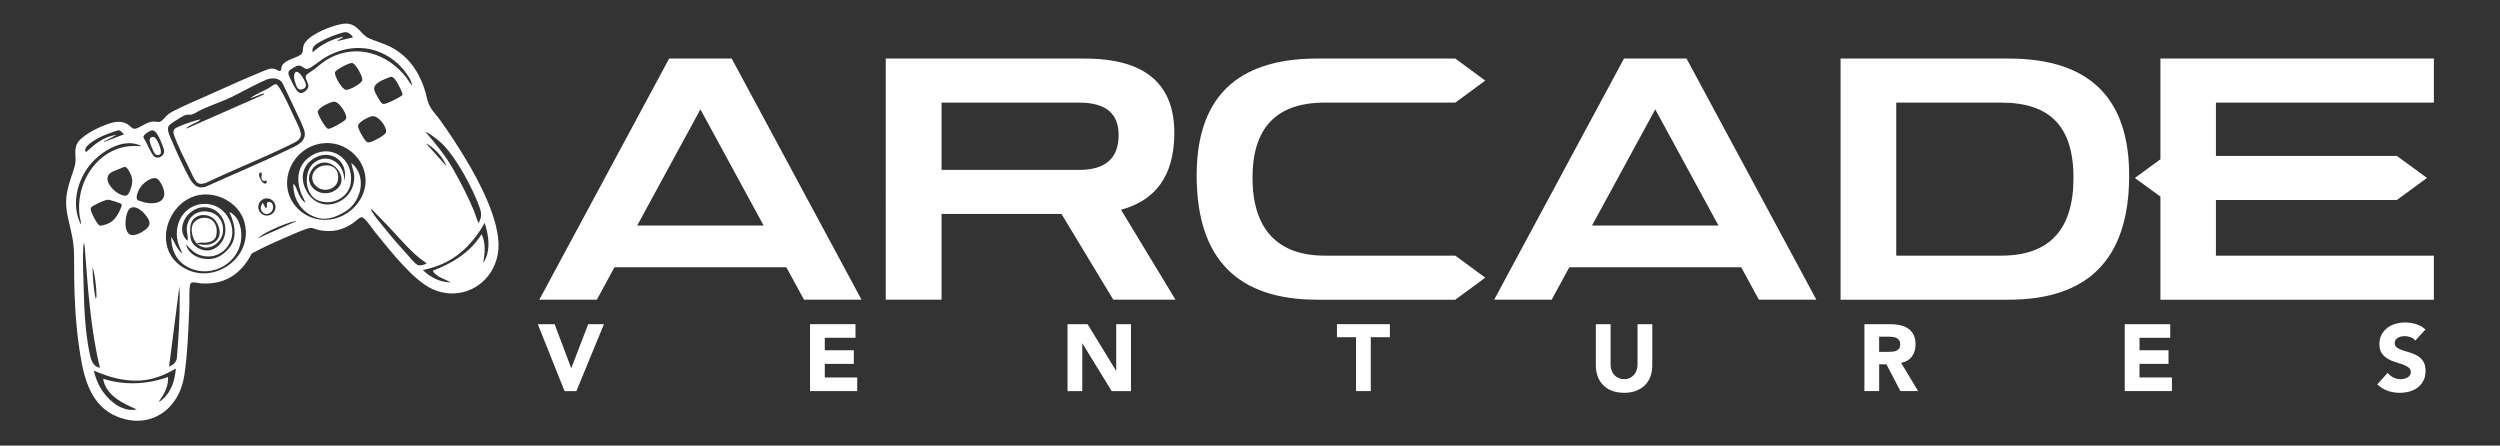 <?xml version="1.0" encoding="UTF-8"?>
<svg data-id="Layer_2" data-name="Layer 2" xmlns="http://www.w3.org/2000/svg" viewBox="0 0 3954.55 704.9">
  <rect x="0" y="0" width="3954.55" height="704.9" fill="#333333" stroke="none"/>
  <defs>
    <style>
      .cls-1 {
        fill: #fff;
      }
    </style>
  </defs>
  <g>
    <path class="cls-1" d="M311.4,288.26c-3.58-2.91-9.53-16.56-11.92-21.42-7.66-15.56-17.45-34.62-23.34-50.68-4.21-11.48-1.08-12.45,8.87-16.91,3.9-1.75,30.27-11.49,32.34-9.99-6.49,5.58-16.05,7.27-22.44,13.16-.72.67-.94.97.28.84l122.3-53.81-.33-1.7c-6.49,1.86-13.13,5.28-19.55,7.08-.96.27-1.82.56-.62-.62,9.19-5.96,19.48-9.94,28.97-15.33,3.21-1.83,8.39-7.09,11.71-5.17,2.61,1.51,7.86,10.97,9.51,14.03,6.26,11.63,12.51,25.31,18.13,37.38,2.96,6.35,11.13,22.15,10.7,28.44-.57,8.2-10.12,11.93-16.41,15.04-43.25,21.42-89.13,39.29-132.73,60.17-5.66,1.99-10.33,3.65-15.46-.52Z"/>
    <path class="cls-1" d="M294.35,386.63c4.41,19.35,28.67,26.6,45.98,21.59,11.96-3.46,25.02-15.93,28.85-27.78,5.04-15.58-.29-31.07-6.42-45.4,16.37,8.23,20.95,29.23,18.35,46.11-6.24,40.47-54.24,61.34-88.4,38.79-15.62-10.31-21.82-26.77-21.91-45.09,5.72,7.89,8.09,18.07,15.97,24.67.63.53.91,1.36,1.96,1.11-7.18-12.96-10.97-26.04-8.15-40.95,8.5-44.88,67.96-51.35,84.27-7.41,11.42,30.76-15.91,61.82-48.06,51.42-9.67-3.13-15.81-9.89-22.45-17.08ZM312.29,386.08c9.17,1.26,18.06,2.68,26.31-2.58,11.49-7.33,10.48-19.09,5.03-30.16-9.65-19.58-40.79-17.17-42.57,5.52-.45,5.75-.57,16.84,1.6,21.99,5.19,12.3,22.16,18.99,34.33,13.38,31.6-14.55,22.91-63.32-11.59-66.4-26.66-2.38-50.67,33.07-28.81,53.2,1.57-6.52-1.4-12.72-1.14-19.37,1.5-38.47,61.01-35.84,57.21,5.07-1.73,18.67-24.85,33.24-40.37,19.36Z"/>
    <path class="cls-1" d="M245.38,218.03c4.1,3.48,10.93,19.74,8.73,24.91-1.25,2.93-5.9,2.89-8.19,1.18-2.88-2.15-8.97-17.81-9.29-21.58-.46-5.46,5.08-7.63,8.75-4.52Z"/>
    <path class="cls-1" d="M415.48,320.47l4.77,8.97c4.78-1.76-1.46-10.55,5.53-10.07,7.62.52,7.67,11.65,3.17,15.98-4.17,4.01-9.99,4.33-14.04-.02s-2.12-10.17.56-14.85Z"/>
    <path class="cls-1" d="M320.01,344.72c17.75-2.25,25.69,12.85,21.86,28.59-1.61,6.63-9.07,9.72-15.34,10.46-5.03.59-10.66-1.3-15,1.69-7.19-7.01-11.25-23.62-5.55-32.32,2.82-4.31,8.95-7.77,14.02-8.41Z"/>
    <g>
      <path class="cls-1" d="M635.62,85.76c18.38,14.89,30.24,36.17,36.97,58.64,2.27,7.58,3.18,15.3,6.72,22.44,4.36,8.8,11.19,15.3,16.79,23.03,13.28,18.34,26.34,38.41,38.13,57.75,22.84,37.47,57.02,101.07,54.18,145.49-3.35,52.55-55.09,86.2-104.14,64.28-31.05-13.88-68.39-62.74-90.45-89.55-5.12-6.22-11.65-16.41-17.1-21.59-1.13-1.08-3.4-2.7-4.98-2.62-2.99.15-9.94,6.86-12.86,8.93-16.55,11.71-34.26,15.5-54.26,11.39-3.79-.78-9.41-3.28-12.76-3.55-5.33-.43-35.03,13.03-42,16.05-17.45,7.56-35.1,15.46-51.69,24.58-16.66,32.49-42.7,49.65-79.99,47.29-5.01-.32-16.34-4.61-17.54,2.1-1.91,10.71-.74,25.62-1.23,36.9-1.48,34.15-2.78,73.31-7.94,107.01-8.14,53.19-53.98,86.11-106.47,64.54-40.63-16.7-51.76-58.65-58.16-98.28-8.48-52.51-9.79-101.63-9.67-154.57.06-24.16-4.65-39.4-9.74-62.09-7.32-32.66.89-50.01,10.42-79.65,4.39-13.65-1.84-24.46,3.85-36.52s30.58-24.6,42.96-29.38c12.23-4.72,25.14-9.29,37.33-1.72,5.6,3.48,7.02,9.2,14.78,6.17,8.28-3.24,16.66-10.44,26.17-10.54,7.45-.08,9.23,2.96,15.24-3.57,7.18-7.8,8.29-9.01,18.02-13.95,16.67-8.47,34.83-16.11,51.97-23.73,29.03-12.9,59.28-26.81,88.6-38.69,6.28-2.55,11.92-5.23,18.87-2.97,2.07.67,7.3,4.91,8.62,1.82.78-1.84.68-4.74,1.77-7.16,3.73-8.23,19.95-11.92,27.57-16.16s4.35-9.71,6.9-16.65c5.18-14.1,34.94-26.44,48.68-30.39,8.49-2.44,17.87-5.18,26.47-2.11,12.8,4.57,16.76,17.39,29.58,22.57,19.82,8.01,32.78,10.22,50.38,24.48ZM558.47,59.16c-1.18-1.99-2.69-3.85-4.53-5.27-5.97-4.6-9.07-3-15.65-1.17-10.09,2.81-21.69,7.78-30.86,12.88-6.85,3.82-15.04,7.76-12.88,17.11,13.63-12.4,30.16-20.78,48.22-24.67-2.08,3.74-6.99,3.78-9.53,7.01l25.23-5.9ZM628.89,100.33c-33.67-30.28-78.37-31.72-116.36-8.32-5.24,3.23-21.06,15.95-25.25,16.81-7.57,1.55-9.13-7.76-18.36-4.34-1.52.56-10.54,6.09-11.4,7.1-1.34,1.58-1.39,4.17-1.08,6.14.53,3.31,10.24,21.97,12.63,24.94,1.55,1.93,4.22,4.26,6.75,4.51,4.42.43,11.18-5.66,11.86-9.92,1.01-6.39-6.44-12.76-3.47-18.04,1.24-2.21,9.8-7.24,12.51-9.36,8.34-6.51,15.19-12.79,24.72-17.9,43.34-23.22,91.73-6.85,120.81,30.06l9.29,13.41c.38-6.08-4.54-13.12-7.95-18.11-3.88-5.67-9.61-12.39-14.71-16.97ZM556.11,99.65c-2.24.19-6.62,2.05-8.84,2.99-3.28,1.39-16.79,8.6-17.39,11.77-1.19,6.22,11.12,26.69,17.13,27.72,5.23.9,24.72-9.76,25.92-14.96,1.07-4.67-4.79-15.12-7.5-19.18-1.86-2.8-5.67-8.66-9.32-8.35ZM594.03,134.53c-2.63,3.67-2.75,5.74-1.23,10.02,1.11,3.12,6.94,13.36,8.94,16.29.72,1.06,2.61,3.11,3.8,3.49,3.24,1.04,12.7-3.67,16.1-5.27,2.77-1.3,14.61-7.11,15.25-9.47-1.29-5.29-4.35-11.38-7.11-16.23-2.08-3.65-6.73-12.67-11.45-11.85-2.3.4-12.71,4.84-15.22,6.13-2.71,1.39-7.36,4.48-9.09,6.89ZM427.11,124.35c-5.84.79-22.92,9.76-29.23,12.83-10.23,4.98-20.03,10.8-30.26,15.72-15.56,7.49-32.12,12.89-47.86,19.99-4.42,1.99-12.44,7.22-16.43,8.25-2.49.64-5.04-.01-7.54.31-2.73.35-7,2.6-9.47,3.99-3.59,2.01-17.33,10.67-19.14,13.39-4.25,6.38,1.89,17.53,4.63,23.89,7.81,18.16,17.42,39.49,26.72,56.83,6.12,11.41,13.29,20.57,27.77,15.4,42.91-19.49,86.79-37.47,129.18-58.11,11.15-5.43,27.6-10.91,26.7-25.99-.47-7.84-10.22-26.24-13.91-34.31-6.88-15.05-14.3-29.88-21.3-44.87-4.28-7.21-12.03-8.38-19.87-7.31ZM528.57,160.84c-5.94-.02-24.78,9.35-25.87,15.45-.49,2.75,3.89,10.97,5.41,13.69s8,13.3,10.94,13.76c4.14.64,23.15-10.29,26.53-13.63s2.32-5.39.99-9.42c-2.01-6.1-10.92-19.82-18-19.84ZM589.19,183.8c-5.6.52-21.81,8.95-22.77,14.85-.77,4.75,8.74,20.83,12.26,24.51,2.53,2.65,3.59,2.36,7.16,1.59,4.84-1.05,23.86-10.95,24.77-15.6,1.68-8.53-11.82-26.24-21.42-25.35ZM196.77,212.25c-3.41-1.02-5.11-6.4-9.12-6.06-3.07.26-11.87,3.68-15.28,4.92-9.16,3.31-18.29,7.33-26.24,13.01-4.59,3.28-14.26,9.78-10.47,16.16.97.25,1.12-.4,1.68-.84,5.06-3.89,9.57-8.7,14.96-12.52,9.52-6.75,20.37-12.25,32.14-13.56l-20.46,10.65.99.44,31.81-12.21ZM240.38,206.18c-3.06.35-15.44,7.26-13.2,11.83,5.29,8.04,9.44,20.14,15.01,27.6,6.3,8.42,19.05,1.29,17.27-8.27-.62-3.34-4.42-12.45-5.95-15.94-2.09-4.76-7.02-15.92-13.13-15.22ZM698.99,227.06c-6.39-6.15-15.79-13.54-23.68-17.53-.5-.26-1.48-1.17-1.88-.37,15.82,18.1,31.38,37.25,43.27,58.22,11.18,19.71,24.26,44.54,32.69,65.44,2.68,6.64,4.67,13.51,7.31,20.16,5.16-7.71,5.24-15.54,2.23-24.09-10.61-30.13-37.05-79.78-59.95-101.83ZM223.13,230.76c-26.37-13.07-58.84,6.32-76.84,25.49-23.5,25.04-34.73,66.71-18.48,98.42,1.03.13.48-1.19.4-1.8-.61-4.63-2.08-9.44-2.58-14.25-5.84-56.26,35.73-113.05,95.61-107.37.63.06,2.02.51,1.89-.49ZM513.49,226.43c-52.66,3.42-80.81,69.38-39.71,106.1,32.5,29.04,83.07,14.31,99.74-24.2,17.83-41.17-16.75-84.71-60.04-81.9ZM706.51,263.27c-5.29-12.99-14.98-24.68-26.41-32.74-1.86-1.31-3.97-2.95-6.11-3.7l32.52,36.44ZM196.64,263.96l-18.75,7.61c-18.03,8.92-.99,29.51,10.92,35.27,11.53,5.58,13.97,2.92,17.93-8.1s3.17-18.71-3-28.7c-1.58-2.55-3.61-6.28-7.1-6.08ZM413.73,272.86c-7.67-.51-2.32,10.27.15,13.59,3.22,4.31,7.98,6.75,8.31-.74-.48-.48-6.52,2.5-8.15-2.22-1.52-4.42.74-6.75-.31-10.62ZM217.68,316.38c.92.91,9.26,3.39,11.05,3.81,20.42,4.7,38.87-2.83,27.98-26.29-1.6-3.45-6-11.19-9.87-11.99-8.56-1.77-20.15,7.65-24.73,14.26-2.83,4.08-8.65,16.07-4.43,20.22ZM320.59,307.74c-51.98,4.18-80.63,78.05-36.29,111.65,48.15,36.49,117.98-9.61,102.42-67.64-7.55-28.15-37.62-46.3-66.12-44.01ZM435.8,327.4c0-7.52-6.1-13.62-13.62-13.62s-13.62,6.1-13.62,13.62,6.1,13.62,13.62,13.62,13.62-6.1,13.62-13.62ZM169.72,316.12c-4.88.59-15.02,5.46-19.51,7.98s-7.55,2.97-6.46,8.73c.84,4.46,9.97,22.7,14.16,23.97,3.02.92,13.4-2.96,16.38-4.7,7.96-4.65,14.9-16.36,17.59-25.03.65-2.11,1.46-3.72-.87-5.05-2.03-1.16-15.72-5.52-18.21-5.91-1.19-.19-1.91-.13-3.08.01ZM210.12,327.87c-3.84.37-6.31,2.87-7.84,6.22-3.96,8.67-5.98,26-.12,33.98,6.3,8.59,20.46.64,27.09-4.22,10.42-7.64,8.52-13.8,1.42-23.16-4.33-5.71-12.81-13.58-20.54-12.82ZM645.15,403.69c3.32,3.6,11.59,14.08,15.63,15.49,4.49,1.57,10.24-.41,14.32-2.55-23.31-15.4-40.74-37.38-59.7-57.48-9.11-9.65-18.68-18.91-27.76-28.59-.74,1.83-.26,2.55.66,4.11,4.82,8.19,14.49,19.26,20.67,26.99,11.54,14.43,23.69,28.46,36.19,42.03ZM469.3,349.63c-5.57.42-11.37,2.48-16.69,4.33-5.91,2.05-12.2,4.74-17.89,7.34-9.14,4.18-19.68,9.17-27.1,15.79l61.68-27.46ZM764.28,415.79c3.15-3.9,5.31-9.58,6.56-14.46,4.18-16.25.64-33.17-4.04-48.9-15.44,27.63-36.88,51.34-66.07,64.58-10.19,4.62-20.91,7.74-31.78,10.27,11.9,11.57,27.41,19.47,44.3,19.34l-19.24-9.07c-3.35-2.76-7.9-5.02-9.36-9.42,30.65-11.42,59.77-29.24,77.11-57.76,6.83,14.15,5.33,30.42,2.53,45.42ZM158.08,581.76c-15.15-62.63-19.09-127.41-24.11-191.48l-1.11-6.45c-.53,2.12-1.02,4.21-1.15,6.42-1.2,20.24.13,43.04.61,63.36.78,33.19,2.36,71.11,9.11,103.59,2.12,10.2,4.49,22.56,16.66,24.55ZM151.36,472.42c1.83-1.55,1.21-6.28,1.14-8.72-.33-11.42-1.85-22.84-4.13-34l-2.06-7.18c.49,16.76,1.4,33.52,5.05,49.9ZM283.69,453.36l-16.25,126.72c6.17-2.9,10.93-6.1,12.28-13.22,2.55-31.67,4.9-63.6,4.51-95.25-.07-6.1.04-12.14-.54-18.25ZM251.17,635.59c.47.44,4.67-2.84,5.31-3.38,14.58-12.23,20.38-30.82,21.6-49.33-17.14,10.49-36.59,18.04-56.89,19.09-25.53,1.31-49.58-5.56-72.64-15.72,2.47,12.09,7.53,23.8,14.68,33.82,11.82,16.58,31.56,31.93,53.17,27.58-22.07-9.62-48.91-21.94-53.27-48.5,33.96,10.63,69.22,9.11,102.62-2.81,1.1,14.83-6.41,27.61-14.58,39.24Z"/>
      <path class="cls-1" d="M544.46,286.26l1.14-5.3c3.27-28.82-25.06-45.5-49.33-30.26-19.22,12.07-21.78,33.27-10.99,52.4,22.2,39.34,78.64,16.88,74.86-26.64-.51-5.92-3.26-11.43-4.07-17.24-.1-.73-1.06-1.11.43-.99,24.63,21.12,15.12,61.62-11.11,76.91-13.34,7.78-27.79,13.83-43.24,9.4-24.44-7-38.7-28.68-38.17-53.79,4.63,3.6,5.26,9.43,7.64,14.23,2.65,5.36,5.98,13.21,11.7,15.49-2.43-5.62-5.68-10.85-7.71-16.68-7.35-21.19-4.44-42.82,14.82-56.11,32.14-22.17,68.81,2.66,64.61,40.49-2.77,24.9-30.63,38.34-52.95,28.39-20.32-9.06-22.53-46.17-4.93-59.36,22.97-17.21,49.04,3.19,47.29,29.06ZM510.67,257.25c-15.81,2.17-27.52,21.17-19.04,35.57,9.03,15.32,30.66,16.91,43,4.65,15.57-15.46-4.02-42.96-23.96-40.22Z"/>
      <path class="cls-1" d="M482.57,138.59c-3.06,3.36-9.19,4.7-12.05.39-2.93-4.42-6.78-17.01-4.85-22.05,3.83-10,13.28,5.09,15.33,9.32,1.7,3.51,4.6,9.01,1.56,12.34Z"/>
      <path class="cls-1" d="M513.49,261.75c14.96-1.52,23.49,8.09,21.17,22.85-2.3,14.62-21.36,20.1-32.78,11.42-15.7-11.93-6.6-32.42,11.61-34.27Z"/>
    </g>
  </g>
  <g>
    <path class="cls-1" d="M1157.41,92.62l205.36,381.45h-90.97l-27.93-51.34h-271.86l-27.93,51.34h-90.97l205.36-381.45h98.95ZM1207.95,356.76l-100.02-183.81-100.02,183.81h200.04Z"/>
    <path class="cls-1" d="M1679.05,338.41h-189.66v135.66h-88.31V92.62h314.69c95.76,0,143.02,40.26,141.78,120.77-.89,64.02-28.99,103.48-84.32,118.37l86.19,142.31h-98.42l-81.93-135.66ZM1707.25,268.72c41.5,0,62.25-18.44,62.25-55.33,0-34.05-20.75-51.07-62.25-51.07h-217.86v106.4h217.86Z"/>
    <path class="cls-1" d="M2302.04,404.38l47.35,34.85-47.35,34.85h-218.39c-125.91,0-189.49-64.28-190.73-192.85-1.24-125.73,62.33-188.6,190.73-188.6h218.39l47.35,34.85-47.35,34.85h-206.69c-76.08,0-114.12,39.63-114.12,118.9s38.04,123.16,114.12,123.16h206.69Z"/>
    <path class="cls-1" d="M2667.8,92.62l205.36,381.45h-90.97l-27.93-51.34h-271.86l-27.93,51.34h-90.97l205.36-381.45h98.95ZM2718.34,356.76l-100.02-183.81-100.02,183.81h200.04Z"/>
    <path class="cls-1" d="M2911.46,474.07V92.62h265.74c128.39,0,191.97,62.87,190.73,188.6-1.24,128.57-64.82,192.85-190.73,192.85h-265.74ZM2999.51,404.38h165.99c76.25,0,114.38-41.05,114.38-123.16s-38.13-118.9-114.38-118.9h-165.99v242.07Z"/>
    <path class="cls-1" d="M3791.41,246.64l47.62,34.85-47.62,34.85h-286.22v88.05h344.74v69.69h-432.53v-163.06l-40.43-29.53,40.43-29.53V92.62h432.53v69.69h-344.74v84.32h286.22Z"/>
  </g>
  <g>
    <path class="cls-1" d="M850.7,512.78h26.62l26.17,69.38h.3l26.62-69.38h24.97l-43.66,105.87h-18.69l-42.32-105.87Z"/>
    <path class="cls-1" d="M1281.34,512.78h71.92v21.53h-48.6v19.74h45.9v21.53h-45.9v21.53h51.29v21.53h-74.61v-105.87Z"/>
    <path class="cls-1" d="M1688.65,512.78h31.7l45.01,73.57h.3v-73.57h23.33v105.87h-30.5l-46.21-75.36h-.3v75.36h-23.33v-105.87Z"/>
    <path class="cls-1" d="M2145.01,533.41h-30.2v-20.64h83.73v20.64h-30.2v85.23h-23.33v-85.23Z"/>
    <path class="cls-1" d="M2613.63,577.82c0,6.28-.95,12.06-2.84,17.35-1.89,5.28-4.71,9.87-8.45,13.76s-8.4,6.93-13.98,9.12c-5.58,2.19-12.01,3.29-19.29,3.29s-13.86-1.1-19.44-3.29c-5.58-2.19-10.24-5.23-13.98-9.12s-6.56-8.47-8.45-13.76c-1.89-5.28-2.84-11.07-2.84-17.35v-65.04h23.33v64.15c0,3.29.52,6.33,1.57,9.12,1.05,2.79,2.52,5.21,4.41,7.25,1.89,2.04,4.16,3.64,6.8,4.78,2.64,1.15,5.51,1.72,8.6,1.72s5.93-.57,8.52-1.72c2.59-1.14,4.83-2.74,6.73-4.78,1.89-2.04,3.37-4.46,4.41-7.25,1.05-2.79,1.57-5.83,1.57-9.12v-64.15h23.33v65.04Z"/>
    <path class="cls-1" d="M2949.17,512.78h40.97c5.38,0,10.49.52,15.33,1.57,4.83,1.05,9.07,2.79,12.71,5.23,3.64,2.44,6.53,5.73,8.67,9.87,2.14,4.14,3.21,9.3,3.21,15.48,0,7.48-1.94,13.83-5.83,19.06-3.89,5.23-9.57,8.55-17.04,9.94l26.91,44.71h-27.96l-22.13-42.32h-11.51v42.32h-23.33v-105.87ZM2972.49,556.59h13.76c2.09,0,4.31-.08,6.65-.22,2.34-.15,4.46-.6,6.36-1.35,1.89-.75,3.46-1.92,4.71-3.51,1.24-1.59,1.87-3.84,1.87-6.73,0-2.69-.55-4.83-1.65-6.43-1.1-1.59-2.49-2.81-4.19-3.66-1.7-.85-3.64-1.42-5.83-1.72-2.19-.3-4.34-.45-6.43-.45h-15.25v24.07Z"/>
    <path class="cls-1" d="M3360.97,512.78h71.92v21.53h-48.6v19.74h45.91v21.53h-45.91v21.53h51.29v21.53h-74.62v-105.87Z"/>
    <path class="cls-1" d="M3820.61,538.65c-1.89-2.39-4.46-4.16-7.7-5.31-3.24-1.14-6.31-1.72-9.2-1.72-1.7,0-3.44.2-5.23.6-1.79.4-3.49,1.02-5.08,1.87-1.6.85-2.89,1.97-3.89,3.36-1,1.4-1.49,3.09-1.49,5.08,0,3.19,1.2,5.63,3.59,7.33,2.39,1.7,5.41,3.14,9.05,4.34,3.64,1.2,7.55,2.39,11.74,3.59,4.19,1.2,8.1,2.89,11.74,5.08,3.64,2.19,6.65,5.13,9.05,8.82,2.39,3.69,3.59,8.62,3.59,14.8s-1.1,11.02-3.29,15.4c-2.19,4.39-5.16,8.03-8.9,10.92-3.74,2.89-8.07,5.04-13.01,6.43-4.94,1.4-10.14,2.09-15.63,2.09-6.88,0-13.26-1.05-19.14-3.14-5.88-2.09-11.37-5.48-16.45-10.17l16.6-18.24c2.39,3.19,5.41,5.66,9.05,7.4,3.64,1.75,7.4,2.62,11.29,2.62,1.89,0,3.81-.22,5.76-.67,1.94-.45,3.69-1.12,5.23-2.02,1.54-.9,2.79-2.04,3.74-3.44.95-1.4,1.42-3.04,1.42-4.93,0-3.19-1.22-5.71-3.66-7.55-2.44-1.84-5.51-3.41-9.2-4.71-3.69-1.29-7.68-2.59-11.96-3.89-4.29-1.29-8.28-3.04-11.96-5.23-3.69-2.19-6.75-5.08-9.2-8.67-2.44-3.59-3.66-8.32-3.66-14.21s1.12-10.67,3.37-14.95c2.24-4.29,5.23-7.87,8.97-10.77,3.74-2.89,8.05-5.06,12.94-6.5,4.88-1.44,9.92-2.17,15.1-2.17,5.98,0,11.76.85,17.35,2.54,5.58,1.7,10.62,4.54,15.1,8.52l-16,17.5Z"/>
  </g>
</svg>